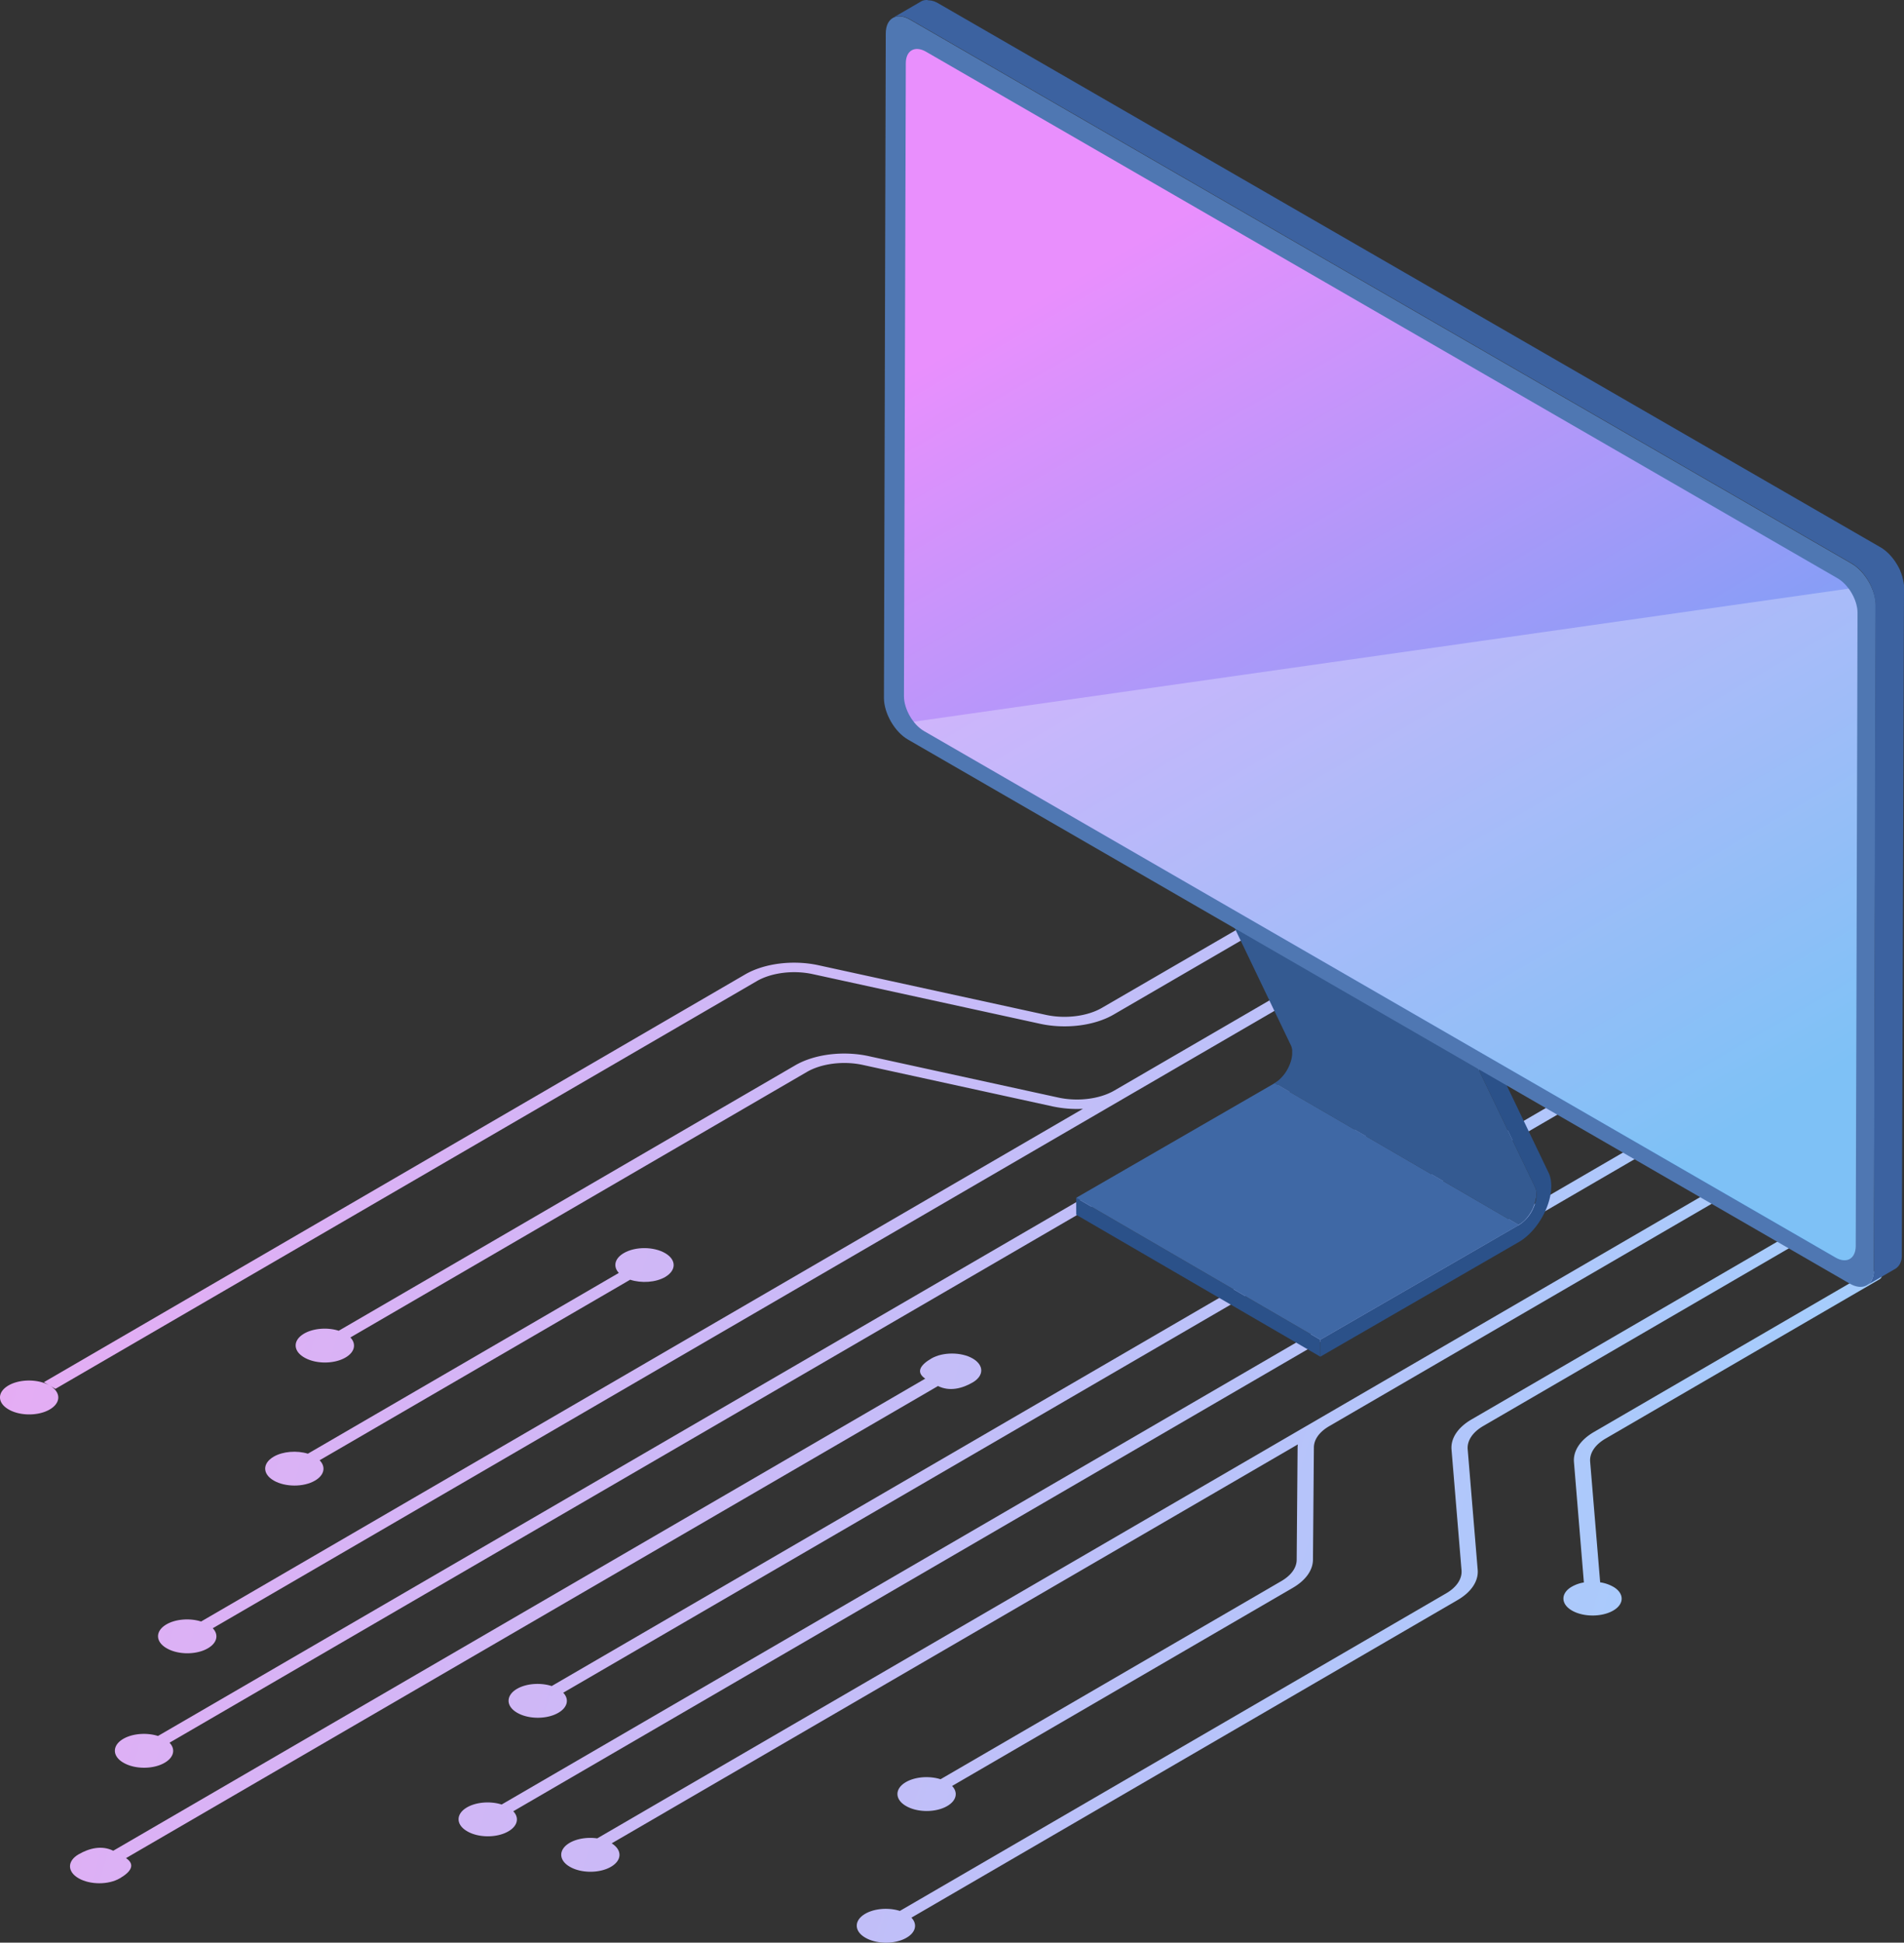 <svg xmlns="http://www.w3.org/2000/svg" xmlns:xlink="http://www.w3.org/1999/xlink" viewBox="0 0 1141.61 1164.22"><rect x="0" y="0" width="1141.61" height="1164.22" fill="#333333" stroke="none"/><defs><style>.cls-1{isolation:isolate;}.cls-2{fill:url(#名称未設定グラデーション_2);}.cls-3{fill:url(#名称未設定グラデーション_2-2);}.cls-4{fill:url(#名称未設定グラデーション_2-3);}.cls-5{fill:url(#名称未設定グラデーション_2-4);}.cls-6{fill:url(#名称未設定グラデーション_2-5);}.cls-7{fill:url(#名称未設定グラデーション_2-6);}.cls-8{fill:url(#名称未設定グラデーション_2-7);}.cls-9{fill:url(#名称未設定グラデーション_2-8);}.cls-10{fill:url(#名称未設定グラデーション_2-9);}.cls-11{fill:url(#名称未設定グラデーション_2-10);}.cls-12{fill:url(#名称未設定グラデーション_2-11);}.cls-13{fill:#2b5189;}.cls-14{fill:#3f68a5;}.cls-15{fill:#345a91;}.cls-16{fill:#3c62a0;}.cls-17{fill:#4f77b2;}.cls-18{fill:url(#名称未設定グラデーション_129);}.cls-19{opacity:0.3;mix-blend-mode:screen;}.cls-20{fill:#fdffff;}</style><linearGradient id="名称未設定グラデーション_2" x1="-658.42" y1="394.4" x2="1154.02" y2="922.9" gradientUnits="userSpaceOnUse"><stop offset="0.31" stop-color="#efa7f2"/><stop offset="1" stop-color="#a0cffd"/></linearGradient><linearGradient id="名称未設定グラデーション_2-2" x1="-652.01" y1="372.37" x2="1160.44" y2="900.87" xlink:href="#名称未設定グラデーション_2"/><linearGradient id="名称未設定グラデーション_2-3" x1="-693.28" y1="513.94" x2="1119.16" y2="1042.44" xlink:href="#名称未設定グラデーション_2"/><linearGradient id="名称未設定グラデーション_2-4" x1="-692.74" y1="512.07" x2="1119.7" y2="1040.57" xlink:href="#名称未設定グラデーション_2"/><linearGradient id="名称未設定グラデーション_2-5" x1="-698.92" y1="533.27" x2="1113.53" y2="1061.76" xlink:href="#名称未設定グラデーション_2"/><linearGradient id="名称未設定グラデーション_2-6" x1="-675.73" y1="453.76" x2="1136.72" y2="982.26" xlink:href="#名称未設定グラデーション_2"/><linearGradient id="名称未設定グラデーション_2-7" x1="-736.79" y1="663.16" x2="1075.65" y2="1191.66" xlink:href="#名称未設定グラデーション_2"/><linearGradient id="名称未設定グラデーション_2-8" x1="-621.2" y1="266.75" x2="1191.25" y2="795.25" xlink:href="#名称未設定グラデーション_2"/><linearGradient id="名称未設定グラデーション_2-9" x1="-687.74" y1="494.95" x2="1124.7" y2="1023.45" xlink:href="#名称未設定グラデーション_2"/><linearGradient id="名称未設定グラデーション_2-10" x1="-678.02" y1="461.59" x2="1134.43" y2="990.09" xlink:href="#名称未設定グラデーション_2"/><linearGradient id="名称未設定グラデーション_2-11" x1="-690.51" y1="504.45" x2="1121.93" y2="1032.95" xlink:href="#名称未設定グラデーション_2"/><linearGradient id="名称未設定グラデーション_129" x1="1148.94" y1="943.39" x2="683.06" y2="143.69" gradientUnits="userSpaceOnUse"><stop offset="0.31" stop-color="#49a7f2"/><stop offset="1" stop-color="#e98ffd"/></linearGradient></defs><g class="cls-1"><g id="レイヤー_2" data-name="レイヤー 2"><g id="_0" data-name="0"><g id="circuit"><path class="cls-2" d="M29.78,830.34l3.46,2L453.74,588c8.77-5.09,22-6.74,33.63-4.19l136.3,29.75c15.23,3.32,32.5,1.17,44-5.5l91.83-53.36c1.91-1.11,1.9-2.9,0-4a7.6,7.6,0,0,0-6.9,0L660.71,604c-8.78,5.1-22,6.75-33.63,4.21L490.79,578.48c-15.25-3.33-32.5-1.17-44,5.49L26.32,828.34l3.46,2c-7.12-4.11-18.78-4-25.49.47-5.75,3.79-5.72,9.59.08,13.38l.77.48c6.85,4,17.91,4,24.72,0S36.63,834.3,29.78,830.34Z"/><path class="cls-3" d="M1126.81,762.76a7.62,7.62,0,0,0-6.91,0L955.72,858.18c-8.19,4.76-12.56,11.34-12,18.07l5.95,72.12a21.56,21.56,0,0,0-7.8,2.87c-6.06,3.87-5.93,9.93.28,13.74l.39.23c7.18,4.15,19,3.94,25.68-.6,5.5-3.74,5.47-9.36-.05-13.11-.32-.21-.65-.42-1-.61a22.68,22.68,0,0,0-7.74-2.6l-6-72.3c-.42-5.13,2.93-10.17,9.19-13.81l164.18-95.41C1128.73,765.66,1128.72,763.87,1126.81,762.76Z"/><path class="cls-4" d="M889.23,854.67l194.29-112.91c1.91-1.1,1.9-2.89,0-4a7.65,7.65,0,0,0-6.91,0L882.31,850.67c-8.2,4.77-12.57,11.35-12,18.07l6,72.32c.42,5.14-2.93,10.18-9.19,13.82L539.54,1145.22c-6.92-2.2-15.86-1.5-21.44,2.13-5.83,3.77-5.86,9.6-.05,13.42.26.17.52.33.8.49,6.85,4,17.92,4,24.73,0,5.61-3.26,6.56-8.19,2.89-12L874,958.88c8.18-4.76,12.56-11.35,12-18.07l-6-72.31C879.62,863.35,883,858.32,889.23,854.67Z"/><path class="cls-5" d="M366.76,1104.72,778.17,865.63a12.7,12.7,0,0,0-.15,1.85l-.55,67.24c0,4.85-3.32,9.42-9.23,12.85L563.94,1066.3c-6.93-2.2-15.86-1.49-21.44,2.13-5.84,3.78-5.86,9.6-.06,13.42.26.17.53.33.8.49,6.86,4,17.92,4,24.73,0,5.61-3.26,6.57-8.19,2.89-12L775.17,951.57c7.68-4.46,12-10.5,12.06-16.81l.56-67.23c0-4.86,3.32-9.42,9.22-12.85l240.26-139.62c1.9-1.11,1.89-2.9,0-4a7.65,7.65,0,0,0-6.91,0L790.08,850.67l-432,251.07c-5.9-.84-12.41.13-16.89,2.9-6.11,3.77-6.25,9.74-.33,13.62l.78.48c6.85,4,17.92,4,24.73,0C373,1114.88,373.1,1108.69,366.76,1104.72Z"/><path class="cls-6" d="M164.08,873c-6.81,4-6.77,10.37.08,14.32s17.92,4,24.72,0c5.68-3.3,6.59-8.31,2.76-12.18l186.2-108.2c6.69,2.2,15.34,1.66,21-1.64,6.8-4,6.77-10.37-.08-14.32s-17.92-4-24.73,0c-5.54,3.22-6.55,8.06-3,11.89L184.6,871.2C178,869.17,169.62,869.77,164.08,873Z"/><path class="cls-7" d="M634.52,657.76,520.83,632.94c-15.25-3.33-32.51-1.18-44,5.49L203.1,797.52c-6.93-2.21-15.86-1.5-21.44,2.13-5.83,3.77-5.85,9.59,0,13.41.25.17.52.34.79.49,6.86,4,17.93,4,24.73,0,5.61-3.26,6.57-8.18,2.9-12L483.78,642.43c8.77-5.1,22-6.75,33.63-4.2L631.1,663.06a70,70,0,0,0,18.22,1.45L120.58,971.77c-6.93-2.2-15.86-1.49-21.44,2.13-5.83,3.78-5.85,9.6,0,13.42.26.17.53.34.81.49,6.85,4,17.91,4,24.71,0,5.62-3.26,6.58-8.19,2.9-12L675.08,657.56l102.86-59.77,28-16.28c1.9-1.11,1.89-2.9,0-4a7.59,7.59,0,0,0-6.91,0l-28,16.28L668.15,653.56C659.36,658.67,646.2,660.31,634.52,657.76Z"/><path class="cls-8" d="M75.56,1113.57,562.41,830.65c6.89,3.39,14.38,1.58,20.86-2.19,6.8-4,6.77-10.37-.08-14.32s-17.92-3.95-24.73,0c-6.47,3.76-9.59,8.11-3.7,12.09L67.91,1109.15c-6.89-3.39-14.38-1.57-20.86,2.19-6.8,4-6.77,10.37.08,14.32s17.92,4,24.73,0C78.33,1121.9,81.45,1117.55,75.56,1113.57Z"/><path class="cls-9" d="M719,720.85c-5.61,3.26-6.57,8.19-2.89,12l-1.08.63,6.93,4,1.08-.63c6.65,2.11,15.16,1.54,20.76-1.72s6.58-8.19,2.9-12l151.79-88.21c1.9-1.11,1.89-2.9,0-4a7.6,7.6,0,0,0-6.9,0L739.76,719.14C733.11,717,724.6,717.59,719,720.85Z"/><path class="cls-10" d="M155,1005.37l-60.28,35c-6.93-2.2-15.86-1.49-21.45,2.13-5.83,3.78-5.85,9.6-.05,13.42l.81.49c6.85,4,17.92,4,24.72,0,5.61-3.26,6.57-8.19,2.89-12l153-88.94h0L852.21,608.22c1.91-1.11,1.9-2.9,0-4a7.6,7.6,0,0,0-6.9,0L155,1005.36Z"/><path class="cls-11" d="M309.33,1012.53c-5.83,3.79-5.86,9.61-.05,13.43.26.17.52.33.8.49,6.85,4,17.92,4,24.73,0,5.61-3.26,6.56-8.19,2.89-12l607-352.77c1.9-1.11,1.89-2.9,0-4a7.62,7.62,0,0,0-6.91,0l-607,352.77C323.84,1008.21,314.91,1008.92,309.33,1012.53Z"/><path class="cls-12" d="M991,688.35c1.91-1.11,1.9-2.9,0-4a7.65,7.65,0,0,0-6.91,0l-683.31,397.1c-6.92-2.2-15.86-1.49-21.45,2.13-5.83,3.78-5.84,9.6,0,13.42.26.17.53.34.81.5,6.84,4,17.91,4,24.72,0,5.61-3.26,6.56-8.19,2.89-12Z"/></g><g id="PC"><g class="cls-1"><polygon class="cls-13" points="791.63 802.91 645.27 717.85 645.3 728.01 791.66 813.07 791.63 802.91"/><polygon class="cls-14" points="764.34 649.11 645.27 717.85 791.63 802.91 910.7 734.16 764.34 649.11"/><path class="cls-15" d="M921.17,717.85c0-.13,0-.25,0-.38,0-.35.06-.68.07-1s0-.43,0-.65,0-.64,0-1,0-.39-.06-.59a7.41,7.41,0,0,0-.19-1c0-.16-.06-.32-.1-.46a8.71,8.71,0,0,0-.48-1.3L844.1,552.42l-146.37-85L774,626.47a8.1,8.1,0,0,1,.49,1.3c0,.15.06.31.1.46.07.31.14.63.19,1a5.67,5.67,0,0,1,0,.58c0,.32,0,.64,0,1s0,.43,0,.65,0,.67-.07,1l-.09.74-.12.67c-.06.34-.13.67-.21,1,0,.14-.07.28-.1.41-.13.48-.28,1-.45,1.46a2.25,2.25,0,0,1-.08.24q-.27.78-.6,1.56c-.23.54-.48,1.06-.74,1.57l-.12.23c-.25.48-.51,1-.79,1.4l-.15.25c-.28.46-.57.9-.88,1.33l-.15.21q-.39.54-.81,1c-.1.12-.19.24-.29.35s-.45.5-.67.75-.33.36-.5.53c-.35.35-.7.69-1.07,1l-.2.17c-.32.27-.64.52-1,.76l-.31.23q-.6.42-1.2.78l146.36,85c.41-.23.8-.49,1.2-.77l.32-.23c.32-.24.65-.5,1-.77l.2-.16c.31-.28.63-.57.94-.87l.12-.13.5-.54c.16-.17.33-.34.49-.52l.18-.22.29-.36.36-.43.45-.61.15-.21.08-.1q.31-.43.6-.9c.07-.11.14-.22.2-.33s.11-.17.16-.25l.18-.3c.17-.3.34-.6.5-.9l.1-.2.12-.24c.09-.16.17-.32.25-.49s.3-.64.44-1l0-.11q.19-.45.36-.9c.09-.22.16-.44.24-.66l.09-.24a.69.69,0,0,1,0-.13c.12-.37.23-.74.33-1.1l.06-.23c0-.14.07-.27.1-.41s.1-.38.14-.57.05-.29.07-.44.09-.45.12-.67S921.16,718,921.17,717.85Z"/><path class="cls-16" d="M841.53,539.77,841.06,373,694.7,287.91l.47,166.81a29.42,29.42,0,0,0,2.56,12.65l146.37,85A29.2,29.2,0,0,1,841.53,539.77Z"/><path class="cls-13" d="M928.52,702.84,852.21,543.73a21.15,21.15,0,0,1-1.84-9.06l-.47-166.8L703.54,282.81l-8.84,5.1L841.06,373l.47,166.8a29.2,29.2,0,0,0,2.57,12.65l76.31,159.11c1.44,3,1.12,7.4-.86,12a22.41,22.41,0,0,1-8.85,10.6L791.63,802.91l0,10.16,119.07-68.75c6.56-3.79,12.62-11.05,16.22-19.43S931.13,708.26,928.52,702.84Z"/></g><g class="cls-1"><path class="cls-17" d="M1110.21,337.79l-564.57-326c-8-4.63-14.53-.92-14.55,8.28L530,418.25c0,9.21,6.44,20.42,14.46,25l564.57,326c8,4.63,14.52.91,14.55-8.29l1.13-398.14C1124.69,353.63,1118.22,342.42,1110.21,337.79Z"/><path class="cls-16" d="M1141.6,352.32l0-.7,0-.32s0-.09,0-.14,0-.16,0-.24c0-.24,0-.47-.08-.71s-.06-.49-.1-.73v-.05l-.12-.68-.15-.76a2.68,2.68,0,0,0-.07-.27l0-.15c0-.11,0-.23-.08-.34s-.13-.51-.2-.77-.11-.37-.17-.56l0-.1s0-.07,0-.1l-.24-.75-.26-.74a.78.78,0,0,1,0-.14l-.05-.11c0-.15-.11-.31-.17-.46s-.19-.47-.28-.7l-.22-.51a.36.36,0,0,0,0-.09l0-.1c-.1-.23-.21-.46-.32-.7s-.24-.51-.37-.76l-.06-.12a1.09,1.09,0,0,0-.08-.15c-.1-.2-.2-.4-.31-.6s-.28-.5-.42-.75l-.21-.38s0-.09-.08-.14c-.13-.22-.27-.42-.4-.64s-.38-.62-.59-.93l-.09-.15c-.3-.44-.6-.88-.92-1.31s-.42-.57-.64-.84l-.54-.67v0h0c-.18-.23-.37-.44-.56-.66s-.37-.42-.56-.62l-.1-.1-.1-.11-.4-.42-.61-.6-.19-.18-.15-.14-.3-.27c-.21-.2-.42-.38-.64-.57l-.29-.23-.14-.12-.22-.17-.63-.49-.47-.33-.09-.06-.08-.06-.61-.41-.62-.37-.14-.08L562.58,2l-.46-.26-.6-.31-.38-.18-.09,0-.11-.05L560.36.9l-.59-.22-.1,0-.09,0-.39-.13c-.2-.06-.4-.12-.6-.16l-.28-.07-.13,0-.18,0-.64-.1-.38,0h-.14l-.12,0L556,0h-.51l-.24,0a5.72,5.72,0,0,0-.83.12h0l-.18,0a5.87,5.87,0,0,0-.82.23l-.06,0a7,7,0,0,0-1.11.52l-16.94,9.84a7,7,0,0,1,1.11-.51,8.13,8.13,0,0,1,.88-.25l.18-.05a7.59,7.59,0,0,1,1.08-.14h.23a10.14,10.14,0,0,1,1.1,0l.14,0a8.71,8.71,0,0,1,1.2.18l.12,0a10.71,10.71,0,0,1,1.28.36l.09,0c.45.16.91.34,1.38.56l.09,0q.7.33,1.44.75l564.57,326c.49.28,1,.59,1.45.92l.09.06c.44.32.88.65,1.31,1l.15.11q.63.53,1.23,1.08l.15.14q.62.57,1.2,1.2l.1.1c.42.45.83.91,1.22,1.39h0c.4.49.8,1,1.18,1.52h0c.35.48.69,1,1,1.46.2.3.39.61.59.92l.48.79.21.38c.25.44.5.89.73,1.35l.08.15c.28.55.54,1.11.79,1.68l0,.08c.24.56.46,1.12.67,1.68a.36.36,0,0,1,0,.11c.21.57.41,1.15.58,1.72l0,.11c.17.55.32,1.11.45,1.66l0,.16c.13.57.25,1.14.34,1.71v0q.13.87.21,1.71c0,.05,0,.09,0,.14,0,.56.07,1.12.07,1.67L1123.54,761c0,.55,0,1.08-.08,1.59,0,0,0,.09,0,.14,0,.47-.12.92-.2,1.35a.85.85,0,0,1,0,.17,11.27,11.27,0,0,1-.31,1.21,1.72,1.72,0,0,1-.07.21,9.59,9.59,0,0,1-.4,1l0,.12a9,9,0,0,1-.58,1.06l-.09.12a8.44,8.44,0,0,1-.56.74l-.22.25c-.18.18-.36.36-.55.52l-.24.21a6.85,6.85,0,0,1-.83.58h0l16.94-9.84a8,8,0,0,0,.84-.59l.23-.2c.19-.17.37-.34.55-.53l.22-.24a7,7,0,0,0,.56-.75l.09-.12,0,0a9.37,9.37,0,0,0,.55-1s0,0,0,0a.37.37,0,0,0,0-.11c.1-.22.2-.44.29-.67l.12-.37a1.72,1.72,0,0,1,.07-.21l.06-.19c.07-.24.13-.49.19-.74l.06-.27,0-.18a2.38,2.38,0,0,0,0-.26c0-.23.08-.46.11-.69s0-.27,0-.4,0-.09,0-.14a.88.88,0,0,0,0-.16c0-.23,0-.45,0-.69s0-.46,0-.7v0L1141.61,353C1141.61,352.76,1141.61,352.54,1141.6,352.32Z"/></g><path class="cls-18" d="M1101.72,346.53,555.24,31c-6.68-3.86-12.11-.76-12.13,6.9L542,417.24c0,7.67,5.37,17,12,20.86l546.49,315.51c6.67,3.86,12.1.77,12.12-6.91l1.08-379.31C1113.79,359.72,1108.4,350.38,1101.72,346.53Z"/><g class="cls-19"><path class="cls-20" d="M547.87,432.51a22.18,22.18,0,0,0,6.21,5.59l546.49,315.51c6.67,3.86,12.1.77,12.12-6.91l1.08-379.31c0-4.8-2.1-10.26-5.32-14.61Z"/></g></g></g></g></g></svg>